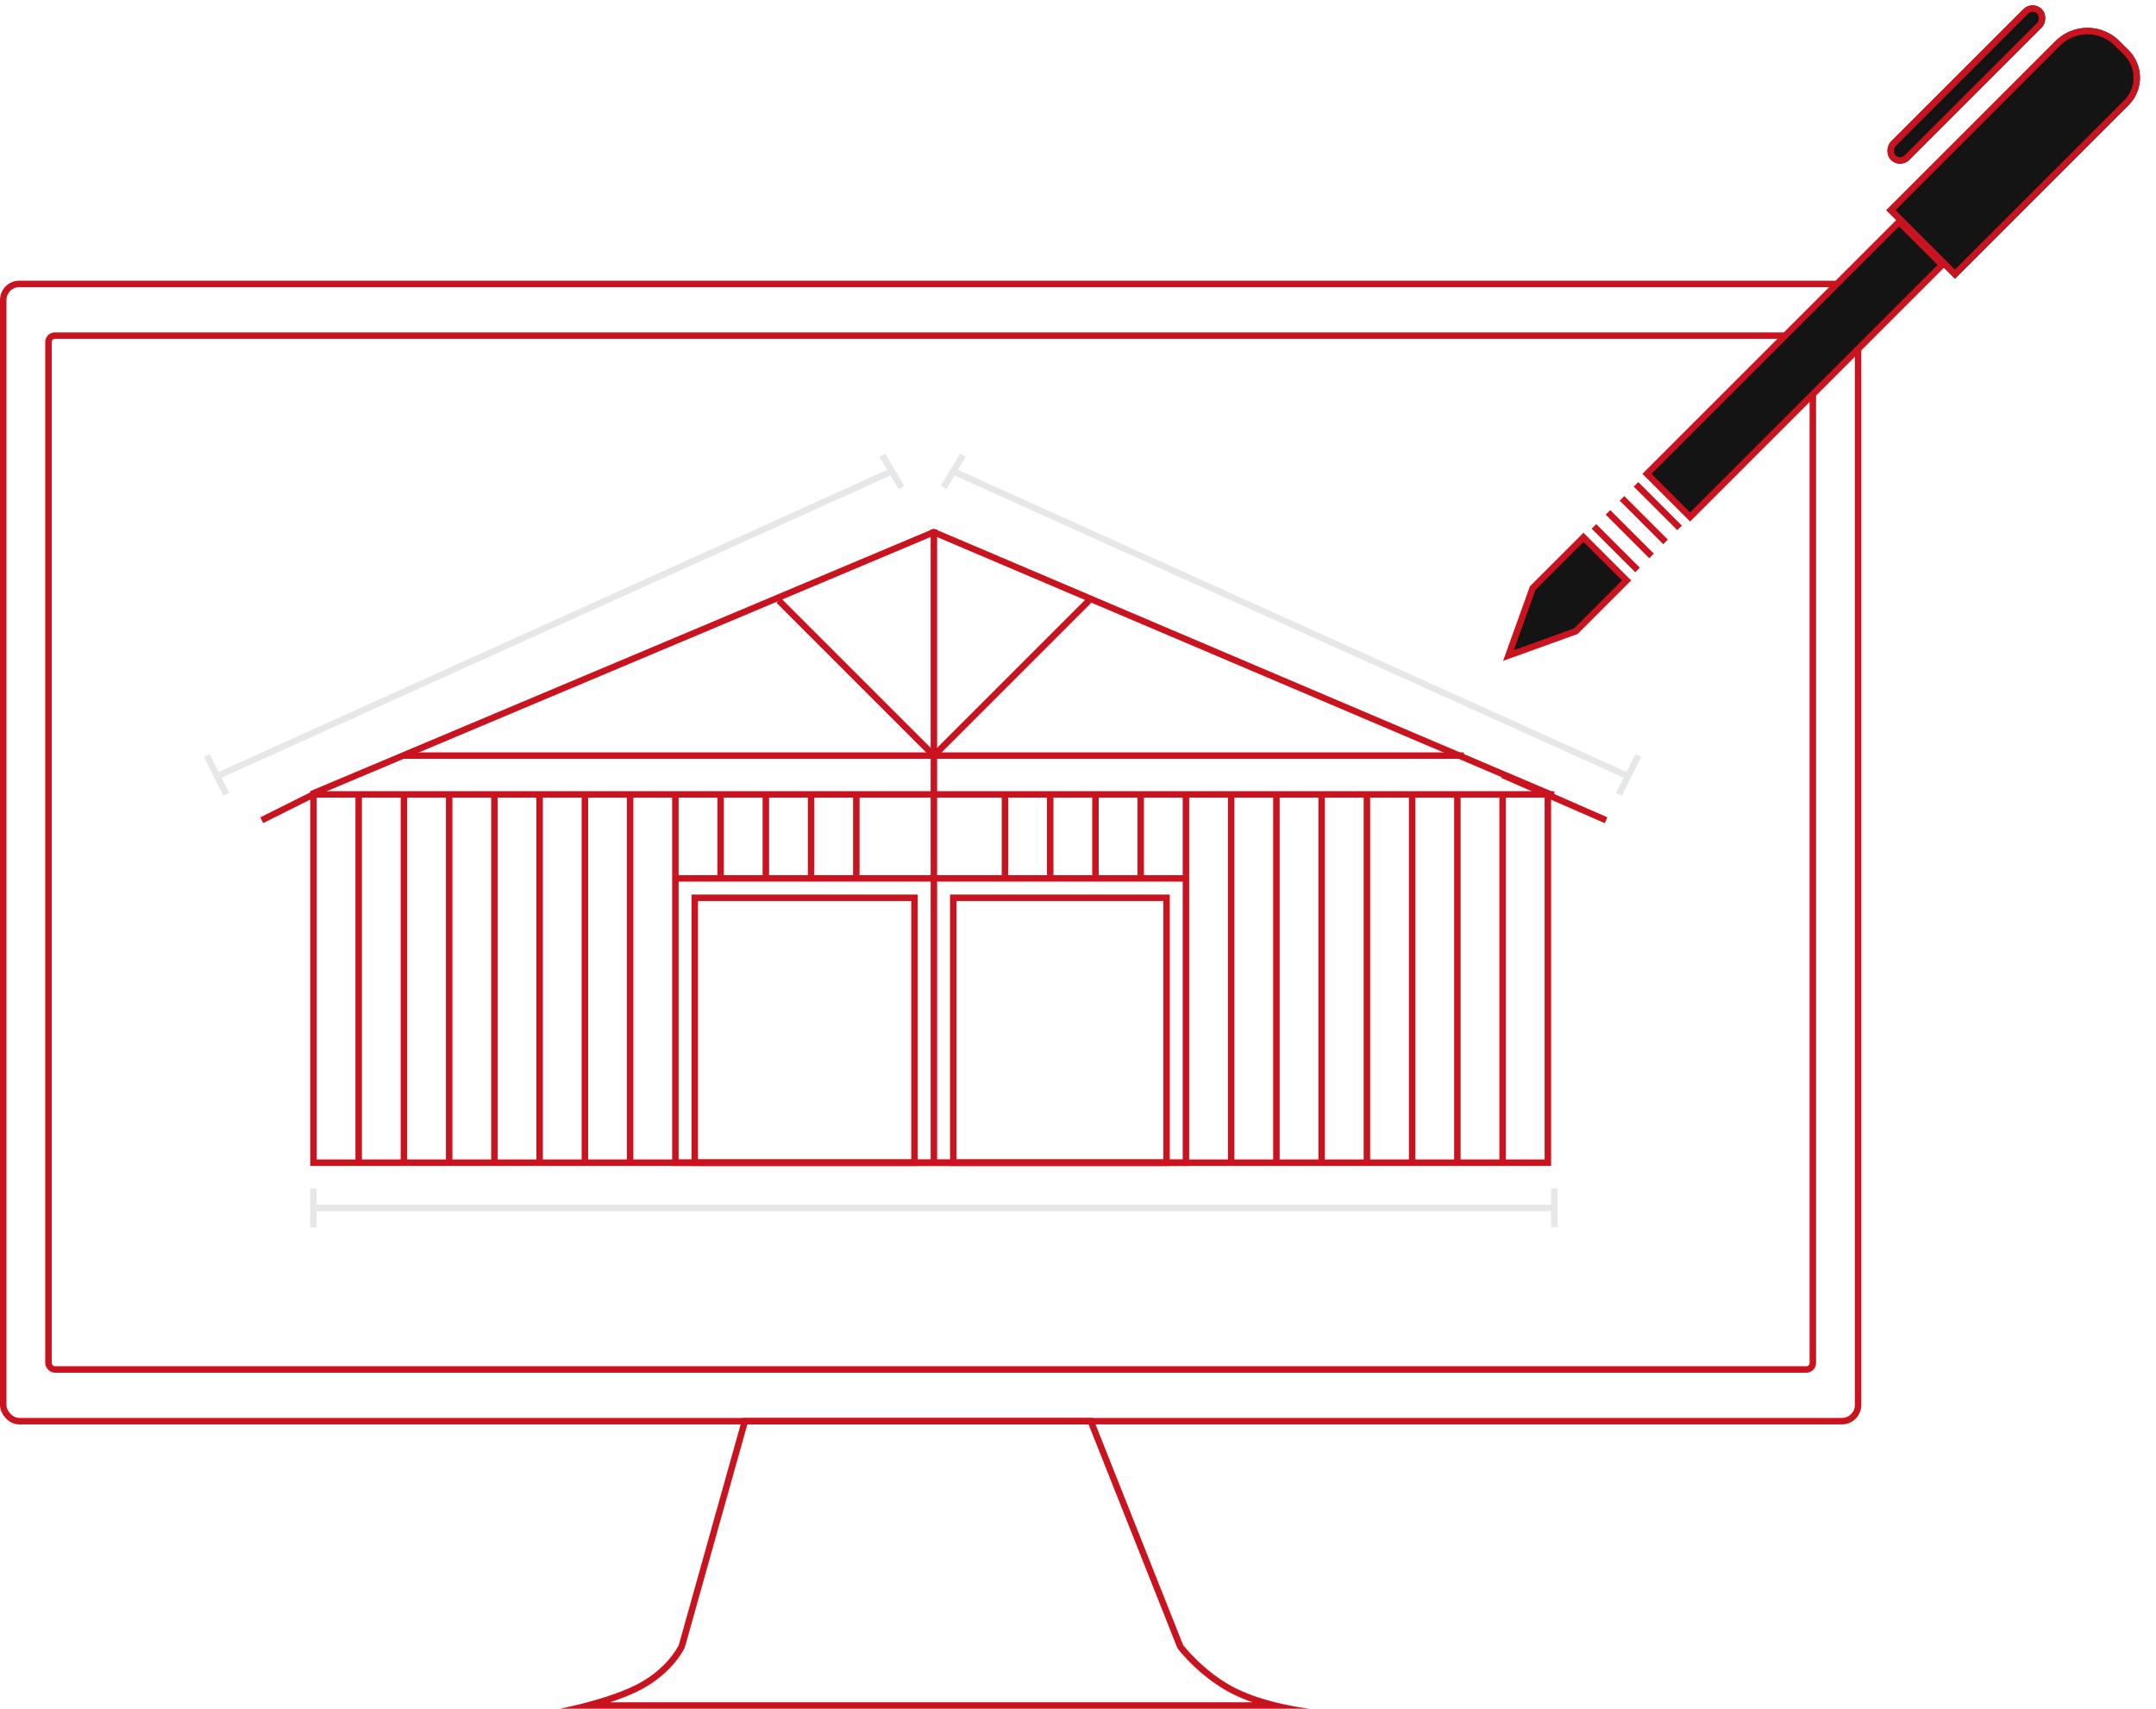 <?xml version="1.0" encoding="UTF-8"?>
<svg xmlns="http://www.w3.org/2000/svg" width="333.599" height="264.435" viewBox="0 0 333.599 264.435">
  <g data-name="Group 476">
    <g data-name="Rectangle 148" transform="translate(0 43.435)" fill="none" stroke="#c9131e">
      <rect width="288" height="177" rx="3" stroke="none"></rect>
      <rect x=".5" y=".5" width="287" height="176" rx="2.5"></rect>
    </g>
    <g data-name="Path 550" fill="none" stroke-linejoin="round">
      <path d="M114.877 219.435h54.24l13.944 35.129a26.3 26.3 0 0 0 8.135 6.7 39.389 39.389 0 0 0 11.508 3.171H86.609s7.612-1.437 12.217-3.9a14.513 14.513 0 0 0 6.207-5.971Z"></path>
      <path d="m115.636 220.435-9.64 34.4a.936.936 0 0 1-.054.145c-.07.156-1.796 3.835-6.643 6.432-1.46.782-3.19 1.459-4.893 2.023h99.393a25.81 25.81 0 0 1-3.052-1.277c-5.06-2.543-8.345-6.807-8.482-6.988a1 1 0 0 1-.134-.237l-13.693-34.498h-52.802m-.759-1h54.24l13.944 35.13s3.224 4.231 8.135 6.7c4.91 2.467 11.508 3.17 11.508 3.17H86.609s7.612-1.437 12.218-3.905c4.606-2.467 6.206-5.966 6.206-5.966l9.844-35.129Z" fill="#c9131e"></path>
    </g>
    <g data-name="Rectangle 149" transform="translate(7 51.435)" fill="none" stroke="#c9131e">
      <rect width="274" height="161" rx="1.5" stroke="none"></rect>
      <rect x=".5" y=".5" width="273" height="160" rx="1"></rect>
    </g>
    <g data-name="Group 430" fill="none">
      <g data-name="Path 551">
        <path d="m48 122.435 96.492-40.626L240 122.435v58H48Z"></path>
        <path d="M144.49 82.895 49 123.1v56.336h190v-56.339l-94.51-40.2m.002-1.087L240 122.435v58H48v-58l96.492-40.626Z" fill="#c9131e"></path>
      </g>
      <g data-name="Rectangle 151" stroke="#c9131e">
        <path d="M104 135.435h80v45h-80z" stroke="none"></path>
        <path d="M104.5 135.935h79v44h-79z"></path>
      </g>
      <path data-name="Line 96" stroke="#c9131e" d="M144.5 179.935v-98"></path>
      <path data-name="Line 100" stroke="#c9131e" d="M55.5 179.935v-57"></path>
      <path data-name="Line 114" stroke="#c9131e" d="M190.5 179.935v-57"></path>
      <path data-name="Line 102" stroke="#c9131e" d="M62.5 179.935v-57"></path>
      <path data-name="Line 113" stroke="#c9131e" d="M197.5 179.935v-57"></path>
      <path data-name="Line 107" stroke="#c9131e" d="M83.5 179.935v-57"></path>
      <path data-name="Line 118" stroke="#c9131e" d="M118.5 135.435v-12.5"></path>
      <path data-name="Line 123" stroke="#c9131e" d="M169.5 135.435v-12.5"></path>
      <path data-name="Line 110" stroke="#c9131e" d="M218.5 179.935v-57"></path>
      <path data-name="Line 103" stroke="#c9131e" d="M69.5 179.935v-57"></path>
      <path data-name="Line 116" stroke="#c9131e" d="M104.5 135.435v-12.5"></path>
      <path data-name="Line 121" stroke="#c9131e" d="M155.5 135.435v-12.5"></path>
      <path data-name="Line 112" stroke="#c9131e" d="M204.5 179.935v-57"></path>
      <path data-name="Line 106" stroke="#c9131e" d="M90.5 179.935v-57"></path>
      <path data-name="Line 119" stroke="#c9131e" d="M125.5 135.435v-12.5"></path>
      <path data-name="Line 124" stroke="#c9131e" d="M176.5 135.435v-12.5"></path>
      <path data-name="Line 109" stroke="#c9131e" d="M225.5 179.935v-57"></path>
      <path data-name="Line 104" stroke="#c9131e" d="M76.5 179.935v-57"></path>
      <path data-name="Line 117" stroke="#c9131e" d="M111.5 135.435v-12.5"></path>
      <path data-name="Line 122" stroke="#c9131e" d="M162.5 135.435v-12.5"></path>
      <path data-name="Line 111" stroke="#c9131e" d="M211.5 179.935v-57"></path>
      <path data-name="Line 105" stroke="#c9131e" d="M97.5 179.935v-57"></path>
      <path data-name="Line 115" stroke="#c9131e" d="M132.5 135.435v-12.5"></path>
      <path data-name="Line 120" stroke="#c9131e" d="M183.5 135.435v-12.5"></path>
      <path data-name="Line 108" stroke="#c9131e" d="M232.5 179.935v-57"></path>
      <path data-name="Line 97" stroke="#c9131e" d="M48.5 122.935h192"></path>
      <path data-name="Line 101" stroke="#c9131e" d="M62.5 116.935h164"></path>
      <path data-name="Line 98" stroke="#c9131e" d="m40.5 126.935 8-4"></path>
      <path data-name="Line 99" stroke="#c9131e" d="m248.5 126.935-16-7"></path>
      <g data-name="Rectangle 152" stroke="#c9131e">
        <path d="M107 138.435h35v42h-35z" stroke="none"></path>
        <path d="M107.5 138.935h34v41h-34z"></path>
      </g>
      <g data-name="Rectangle 153" stroke="#c9131e">
        <path d="M147 138.435h34v42h-34z" stroke="none"></path>
        <path d="M147.5 138.935h33v41h-33z"></path>
      </g>
      <path data-name="Line 125" stroke="#c9131e" d="m144.5 116.935-24-24"></path>
      <path data-name="Line 126" stroke="#c9131e" d="m144.5 116.935 24-24"></path>
    </g>
    <path data-name="Line 127" fill="none" stroke="#e6e7e8" d="m147.5 72.935 104 47"></path>
    <path data-name="Line 128" fill="none" stroke="#e6e7e8" d="m253.5 116.935-3 6"></path>
    <path data-name="Line 129" fill="none" stroke="#e6e7e8" d="m149 70.435-3 5"></path>
    <path data-name="Line 130" fill="none" stroke="#e6e7e8" d="m138 72.935-104 47"></path>
    <path data-name="Line 131" fill="none" stroke="#e6e7e8" d="m32 116.935 3 6"></path>
    <path data-name="Line 132" fill="none" stroke="#e6e7e8" d="m136.5 70.435 3 5"></path>
    <path data-name="Line 133" fill="none" stroke="#e6e7e8" d="M48.5 186.935h192"></path>
    <path data-name="Line 134" fill="none" stroke="#e6e7e8" d="M240.5 189.935v-6"></path>
    <path data-name="Line 135" fill="none" stroke="#e6e7e8" d="M48.5 189.935v-6"></path>
    <g data-name="Group 431">
      <g data-name="Rectangle 154" fill="#151414" stroke="#c9131e">
        <path d="m327.942 6.365 1.415 1.414a6 6 0 0 1 0 8.485l-26.87 26.87-10.607-10.606 26.163-26.163a7 7 0 0 1 9.9 0Z" stroke="none"></path>
        <path d="m327.589 6.718 1.414 1.414a5.5 5.5 0 0 1 0 7.779l-26.516 26.516-9.9-9.9 25.81-25.809a6.5 6.5 0 0 1 9.192 0Z" fill="none"></path>
      </g>
      <g data-name="Path 552" fill="#151414">
        <path d="m261.506 80.004-6.672-6.672 39.007-39.006 6.671 6.671-39.006 39.007Z"></path>
        <path d="m293.84 35.033-38.299 38.3 5.965 5.964 38.3-38.3-5.965-5.964m0-1.414 7.378 7.378-39.713 39.714-7.379-7.379 39.714-39.713Z" fill="#c9131e"></path>
      </g>
      <g data-name="Path 553" fill="#151414">
        <path d="m233.402 101.445 3.75-10.43 7.861-7.861 6.671 6.67-7.86 7.862-10.422 3.759Z"></path>
        <path d="m245.013 83.86-7.428 7.429-3.353 9.325 9.317-3.36 7.428-7.43-5.964-5.963m0-1.415 7.378 7.379-8.293 8.294-11.526 4.157 4.147-11.536 8.294-8.294Z" fill="#c9131e"></path>
      </g>
      <path data-name="Line 136" fill="none" stroke="#c9131e" d="m253.143 74.952 6.743 6.743"></path>
      <path data-name="Line 137" fill="none" stroke="#c9131e" d="m250.972 77.122 6.744 6.744"></path>
      <path data-name="Line 138" fill="none" stroke="#c9131e" d="m248.802 79.292 6.744 6.744"></path>
      <path data-name="Line 139" fill="none" stroke="#c9131e" d="m246.632 81.462 6.744 6.744"></path>
      <g data-name="Rectangle 155" transform="rotate(45 157.253 379.644)" fill="#151414" stroke="#c9131e">
        <rect width="4" height="33" rx="2" stroke="none"></rect>
        <rect x=".5" y=".5" width="3" height="32" rx="1.5" fill="none"></rect>
      </g>
    </g>
  </g>
</svg>
